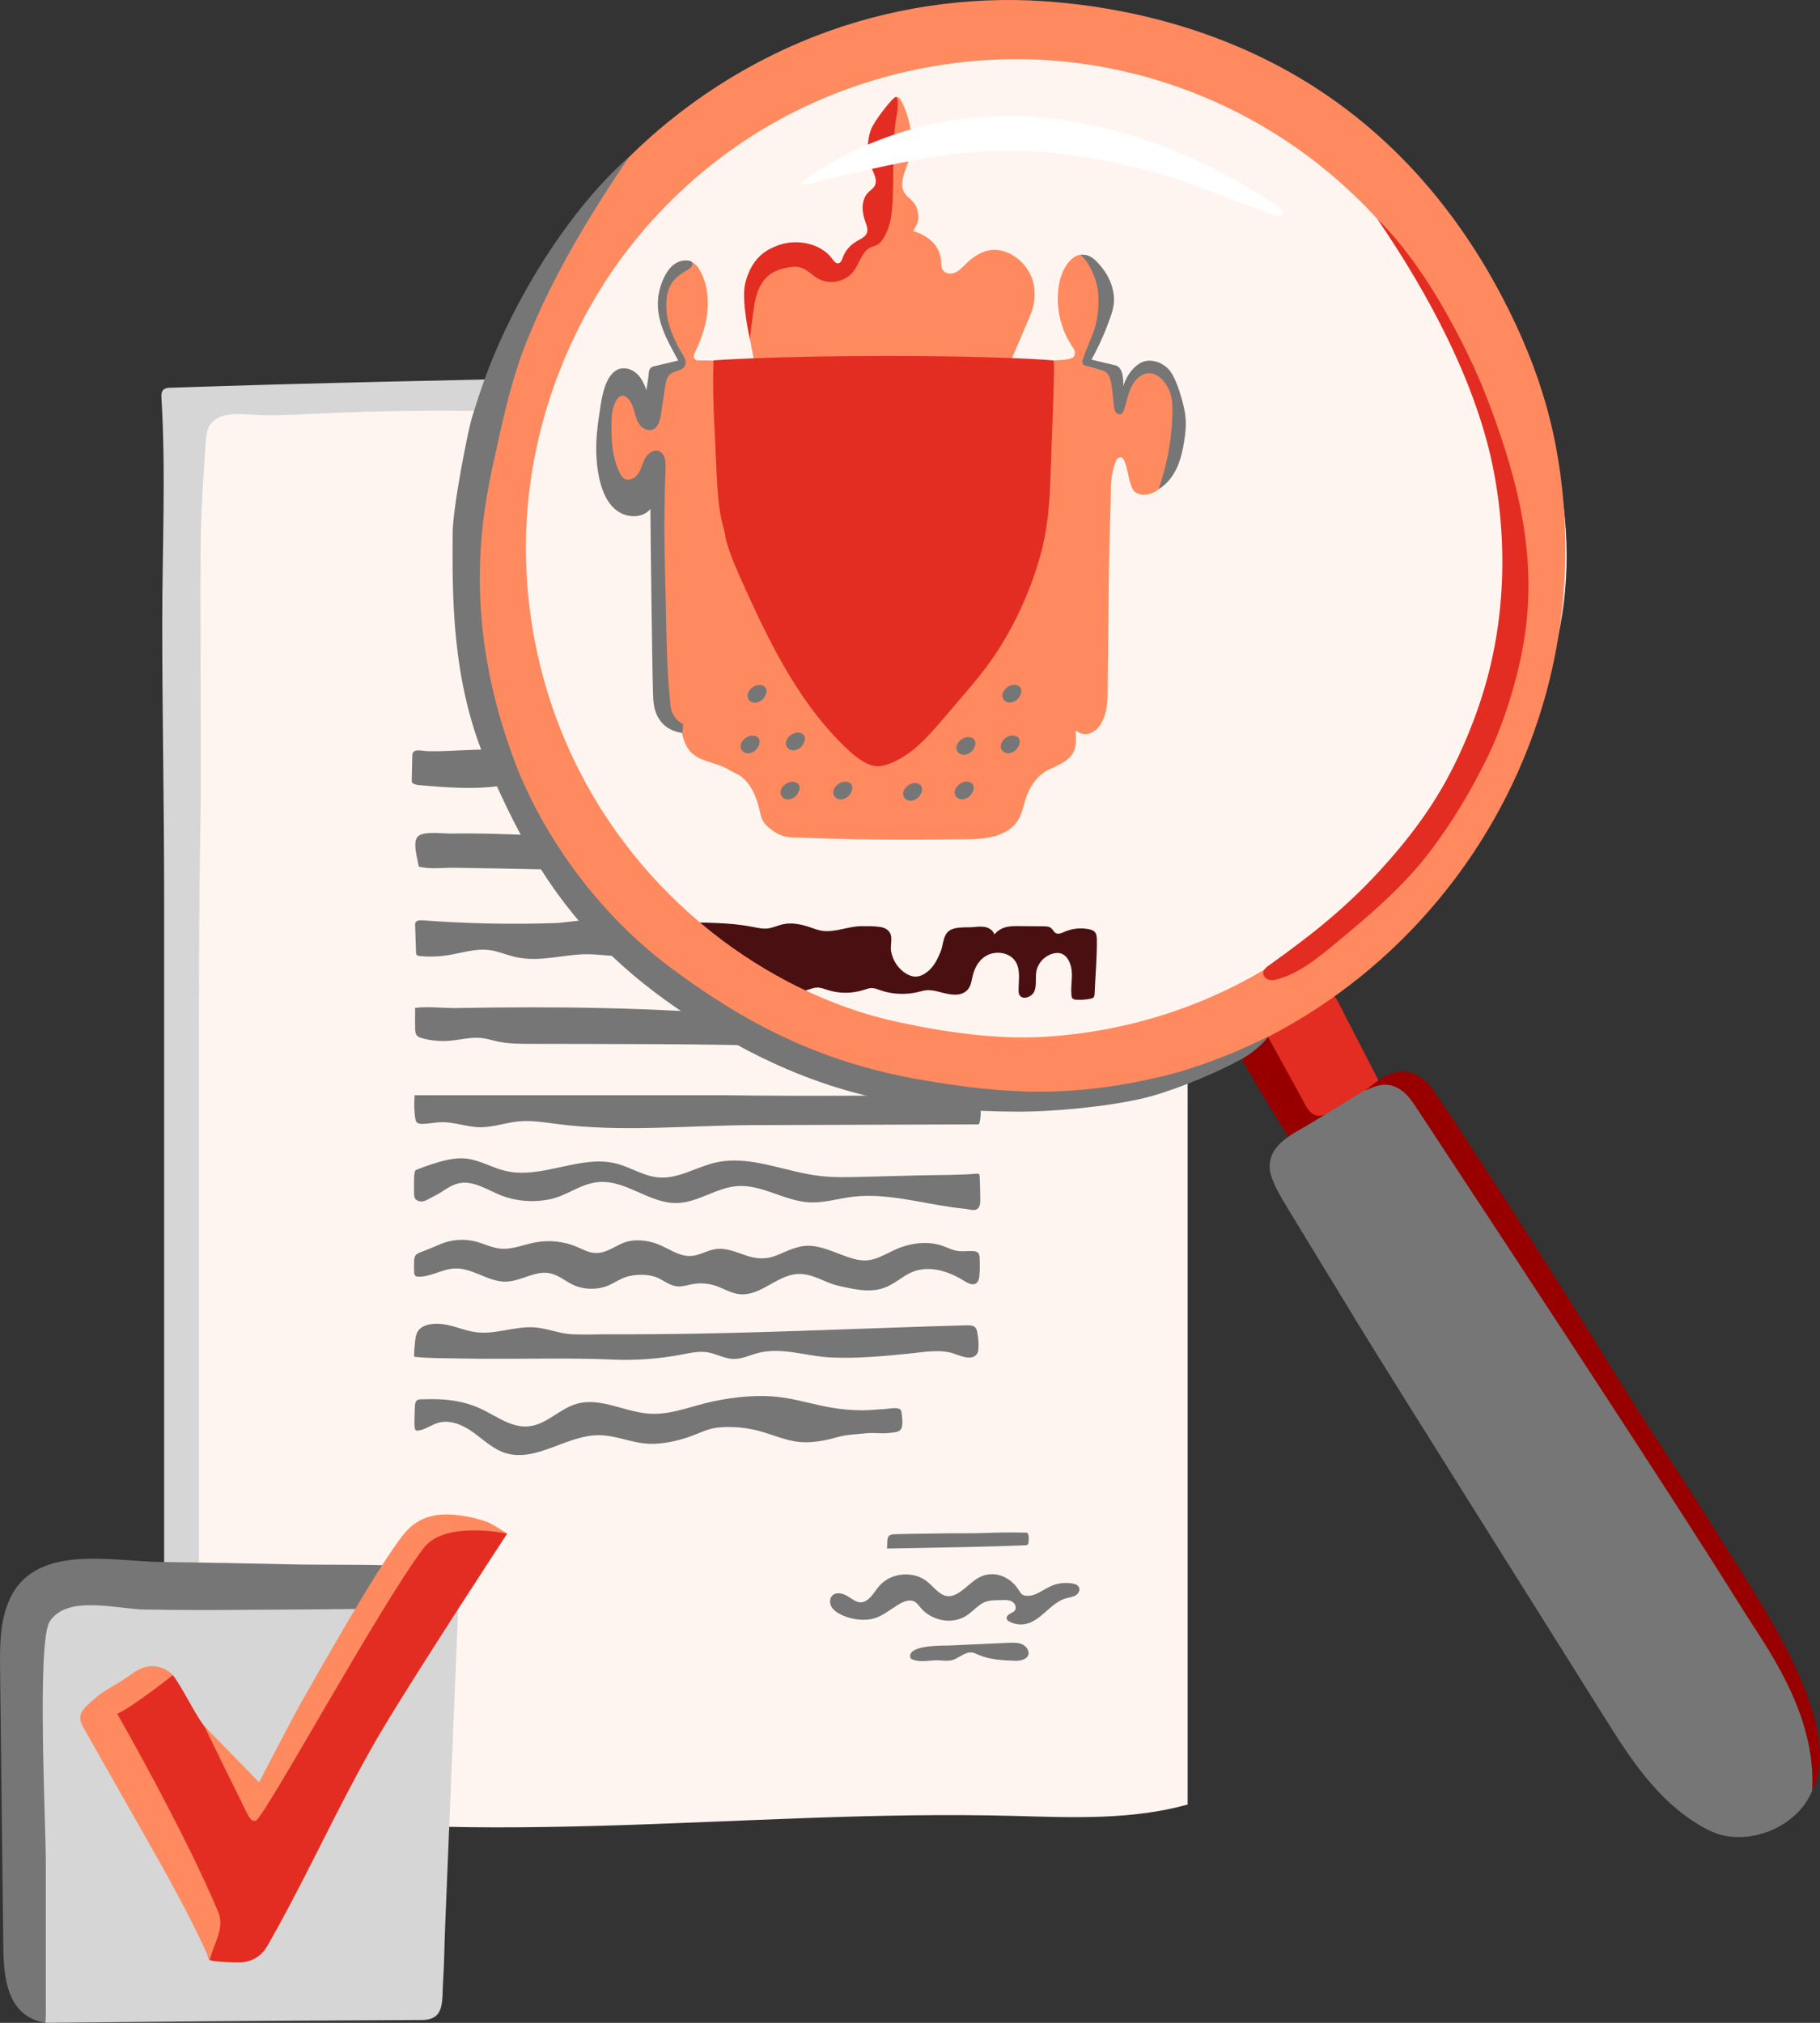 <svg width="261" height="290" viewBox="0 0 261 290" fill="none" xmlns="http://www.w3.org/2000/svg">
<rect x="0" y="0" width="261" height="290" fill="#333333" stroke="none"/>
<g clip-path="url(#clip0_7144_59060)">
<path d="M78.74 54.52C70.659 55.966 62.312 56.179 54.114 56.787C45.816 57.404 37.261 58.66 28.938 58.66C28.243 58.712 27.464 58.804 27.04 59.315C26.828 59.569 26.742 59.888 26.666 60.198C24.646 68.359 25.652 76.775 26.385 85.014C26.972 91.59 27.215 97.856 26.842 104.437C26.439 111.513 26.082 118.59 25.779 125.671C25.173 139.824 24.784 153.987 24.684 168.151C24.481 196.456 25.427 224.78 28.078 252.987C28.278 255.115 28.671 257.537 30.61 258.704C33.136 260.226 38.072 260.037 40.961 260.377C45.927 260.961 50.919 261.353 55.918 261.607C65.942 262.113 75.99 262.034 86.021 261.753C105.869 261.196 125.708 259.799 145.574 260.339C153.904 260.567 162.34 260.926 170.317 258.704V147.341C172.307 147.341 174.29 147.568 176.272 147.706C159.998 152.833 143.305 152.09 126.6 148.427C113.101 145.468 100.064 139.754 90.346 130.629C84.615 125.244 80.163 118.811 76.357 112.135C71.156 103.007 67.037 93.088 66.807 82.781C66.577 72.475 70.74 61.704 78.74 54.525V54.52Z" fill="#FFF5F0"/>
<path d="M27.751 259.895C27.799 259.935 27.848 259.973 27.897 260.013C29 260.905 30.174 261.83 31.616 262.084C32.489 262.238 33.39 262.13 34.269 262.008C35.724 261.805 37.171 261.568 38.613 261.292C36.276 260.927 34.015 260.168 31.973 259.059C30.888 258.47 29.847 257.765 29.136 256.81C27.556 254.686 28.524 249.729 28.524 247.083V159.135C28.524 145.104 28.5 131.07 28.76 117.039C28.889 109.96 28.635 82.564 28.822 75.893C28.938 71.719 29.217 67.554 29.503 63.389C29.563 62.519 29.639 61.605 30.147 60.867C31.361 59.113 34.134 59.307 36.387 59.462C38.967 59.64 41.558 59.483 44.141 59.356C56.58 58.737 69.057 58.729 81.496 59.332C80.923 58.278 81.356 57.015 81.307 55.834C81.218 53.677 79.879 53.969 78.418 54.075C76.006 54.25 73.558 54.321 71.115 54.372C65.882 54.483 60.648 54.596 55.415 54.718C45.102 54.958 34.791 55.234 24.483 55.586C24.132 55.596 23.75 55.621 23.485 55.831C23.128 56.118 23.126 56.618 23.153 57.053C23.799 67.778 23.266 78.617 23.266 89.402C23.266 102.516 23.537 115.426 23.537 128.513V240.117C23.537 244.758 23.004 249.448 23.888 254.021C24.067 254.945 24.291 255.875 24.746 256.716C25.433 257.981 26.593 258.959 27.748 259.895H27.751Z" fill="#D6D6D6"/>
<path d="M61.127 107.675C60.391 107.651 59.152 107.227 59.128 108.316C59.101 109.478 59.074 110.64 59.047 111.803C59.044 111.935 59.041 112.078 59.109 112.195C59.242 112.433 59.834 112.533 60.075 112.554C63.907 112.895 68.243 113.238 72.057 112.608C75.57 112.03 79.4 112.438 82.968 112.762C85.545 112.995 88.093 113.279 90.662 113.557C92.704 113.779 94.698 114.195 96.724 114.479C99.082 114.808 101.443 114.99 103.832 114.895C104.757 114.857 106.317 114.946 107.172 114.46C107.797 114.106 107.837 113.516 108.089 112.922C108.484 111.997 108.733 110.957 108.633 109.951C108.549 109.111 108.081 109.132 107.318 108.986C105.682 108.67 103.907 108.716 102.236 108.63C97.5 108.384 92.68 108.605 87.936 108.605C86.751 108.605 85.559 108.648 84.377 108.597C82.078 108.494 79.841 107.981 77.558 107.767C75.27 107.554 72.914 107.543 70.615 107.475C67.445 107.381 64.305 107.786 61.124 107.686L61.127 107.675Z" fill="#767676"/>
<path d="M60.256 119.691C60.153 119.739 60.064 119.793 59.991 119.858C59.058 120.647 59.904 123.142 60.045 124.231C61.606 124.656 63.542 124.377 65.149 124.404C67.18 124.437 69.214 124.472 71.245 124.504C74.531 124.558 77.82 124.664 81.104 124.667C83.636 124.667 85.954 123.823 88.572 123.956C92.234 124.14 95.907 124.218 99.566 123.994C100.575 123.931 101.957 123.202 101.376 122.437C101.049 122.007 97.262 122.156 96.591 122.11C94.828 121.991 93.064 121.869 91.301 121.75C88.574 121.566 85.937 121.572 83.36 120.701C80.996 119.904 78.462 119.809 75.992 119.718C72.249 119.574 68.503 119.431 64.757 119.504C63.77 119.523 61.333 119.19 60.253 119.696L60.256 119.691Z" fill="#767676"/>
<path d="M59.533 132.715C59.577 133.986 59.617 135.256 59.66 136.526C59.666 136.659 59.674 136.805 59.766 136.905C59.871 137.021 60.05 137.048 60.212 137.064C61.51 137.191 62.828 137.156 64.115 136.959C66.133 136.651 68.137 135.945 70.163 136.202C71.385 136.359 72.524 136.856 73.717 137.154C77.59 138.121 81.195 136.591 85.028 136.824C88.744 137.048 92.523 137.556 96.252 137.854C99.485 138.11 102.719 138.359 105.952 138.6C107.569 138.719 109.186 138.837 110.804 138.954C111.458 139 115.288 139.673 115.656 139.294C116.111 138.829 115.859 138.037 115.321 137.656C114.785 137.275 114.074 137.194 113.398 137.127C107.902 136.575 102.403 136.024 96.907 135.472C94.116 135.191 91.325 134.913 88.536 134.632C87.535 134.532 87.611 134.148 86.772 133.669C85.988 133.221 86.616 132.264 85.504 131.934C84.665 131.686 80.709 132.299 79.827 132.329C73.368 132.556 67.041 132.418 60.61 131.942C60.234 131.915 59.766 131.929 59.593 132.24C59.52 132.372 59.522 132.526 59.528 132.675V132.721L59.533 132.715Z" fill="#767676"/>
<path d="M59.528 144.862C59.512 145.748 59.514 146.638 59.536 147.524C59.544 147.849 59.566 148.195 59.782 148.449C59.98 148.678 60.299 148.784 60.605 148.862C61.87 149.197 63.204 149.314 64.516 149.203C66.041 149.073 67.558 148.643 69.081 148.816C69.868 148.905 70.623 149.154 71.396 149.319C72.924 149.646 74.507 149.643 76.076 149.649C85.861 149.681 102.877 149.614 112.651 150.024C111.802 148.249 107.237 148.043 105.619 147.24C104.459 146.665 103.334 145.597 102.1 145.224C100.591 144.767 98.535 144.986 96.959 144.902C93.467 144.721 89.975 144.6 86.478 144.521C79.492 144.364 72.505 144.391 65.519 144.516C63.52 144.551 61.508 144.254 59.531 144.492C59.528 144.613 59.525 144.737 59.523 144.859L59.528 144.862Z" fill="#767676"/>
<path d="M59.455 157.016C59.377 158.135 59.38 159.262 59.561 160.37C59.59 160.554 59.628 160.746 59.758 160.889C59.961 161.108 60.313 161.135 60.624 161.127C61.538 161.1 62.438 160.897 63.353 160.881C65.168 160.851 66.918 161.562 68.732 161.603C70.634 161.646 72.465 160.954 74.358 160.77C76.235 160.589 78.118 160.911 79.987 161.151C89.286 162.346 98.687 161.332 108.024 161.3C118.805 161.265 129.586 161.229 140.367 161.194C140.81 160.278 140.664 157.972 140.329 157.016C127.387 157.024 116.687 157.191 103.756 157.016H59.455Z" fill="#767676"/>
<path d="M59.438 171.636C59.449 171.665 59.46 171.695 59.474 171.725C59.674 172.163 60.247 172.314 60.721 172.211C61.199 172.109 61.594 171.809 62.027 171.6C62.454 171.395 62.86 171.173 63.26 170.917C64.053 170.408 64.845 169.846 65.781 169.644C67.826 169.2 69.76 170.514 71.677 171.303C73.928 172.228 76.503 172.425 78.899 171.922C81.42 171.392 83.291 169.644 85.934 169.46C89.84 169.184 93.169 172.563 97.085 172.471C100.101 172.401 102.682 170.284 105.687 170.049C109.268 169.768 112.502 172.192 116.092 172.373C118.107 172.474 120.073 171.863 122.069 171.6C123.835 171.368 125.623 171.414 127.389 171.6C129.84 171.855 132.252 172.368 134.678 172.782C135.893 172.99 137.113 173.174 138.338 173.287C139.022 173.349 140.015 173.806 140.415 173.006C140.575 172.69 140.58 172.319 140.577 171.965C140.577 170.857 140.545 169.746 140.491 168.638C140.485 168.511 140.467 168.362 140.358 168.295C140.283 168.246 140.188 168.252 140.099 168.26C137.402 168.492 134.657 168.433 131.949 168.503C129.191 168.573 126.432 168.646 123.673 168.716C121.571 168.77 119.456 168.825 117.374 168.565C112.421 167.946 107.526 165.57 102.671 166.657C99.871 167.284 97.288 169.046 94.419 168.798C92.282 168.614 90.451 167.335 88.382 166.811C83.213 165.505 77.72 169.081 72.524 167.873C70.625 167.433 68.921 166.373 66.982 166.114C65.259 165.884 63.425 166.416 61.803 166.943C61.161 167.151 60.526 167.381 59.901 167.635C59.612 167.751 59.522 167.76 59.466 168.062C59.349 168.665 59.382 169.354 59.371 169.971C59.363 170.363 59.365 170.757 59.376 171.149C59.382 171.314 59.387 171.484 59.438 171.638V171.636Z" fill="#767676"/>
<path d="M114.45 182.64C111.167 182.778 108.703 186.403 105.254 185.381C104.305 185.1 103.45 184.595 102.506 184.297C101.473 183.97 100.345 183.903 99.277 184.103C98.574 184.235 97.876 184.481 97.159 184.424C96.256 184.354 95.49 183.819 94.717 183.384C93.343 182.613 91.203 182.589 89.7 183.1C88.834 183.392 88.093 183.927 87.257 184.284C85.656 184.962 83.719 184.922 82.153 184.181C81.031 183.649 80.073 182.773 78.837 182.532C76.733 182.121 74.74 183.678 72.59 183.738C70.012 183.811 67.783 181.74 65.206 181.854C63.38 181.935 61.792 183.078 59.953 183.03C59.823 183.027 59.691 183.005 59.588 182.927C59.423 182.8 59.399 182.565 59.388 182.357C59.363 181.851 59.363 181.346 59.385 180.84C59.399 180.521 59.428 180.178 59.634 179.929C59.807 179.719 60.078 179.616 60.334 179.519C61.267 179.173 62.157 178.797 63.063 178.402C64.681 177.694 66.582 177.551 68.302 178.013C69.444 178.318 70.51 178.875 71.689 179.002C73.401 179.186 75.051 178.44 76.739 178.118C78.732 177.737 80.855 177.959 82.702 178.74C83.538 179.094 84.352 179.567 85.269 179.624C86.876 179.724 88.061 178.71 89.418 178.173C90.927 177.575 92.87 177.789 94.352 178.373C95.947 179.002 97.424 180.181 99.155 180.056C100.356 179.97 101.408 179.251 102.598 179.075C104.064 178.859 105.501 179.483 106.891 179.959C108.384 180.47 109.714 180.602 111.197 180.038C112.801 179.429 114.302 178.529 116.108 178.6C118.299 178.686 120.449 179.965 122.548 180.502C124.885 181.1 126.108 180.224 128.207 179.232C130.36 178.213 132.967 177.821 135.223 178.629C135.82 178.843 136.388 179.137 137.008 179.281C137.846 179.475 138.666 179.319 139.51 179.359C140.251 179.394 140.475 179.659 140.494 180.427C140.516 181.267 140.537 182.111 140.448 182.946C140.408 183.338 140.31 183.77 139.98 183.984C139.374 184.376 138.579 183.822 138.065 183.511C135.685 182.067 132.678 181.216 130.111 182.711C128.991 183.362 127.99 184.208 126.754 184.643C124.672 185.376 122.305 184.8 120.236 184.335C118.278 183.895 116.568 182.554 114.448 182.643L114.45 182.64Z" fill="#767676"/>
<path d="M140.251 191.651C140.324 192.205 140.345 192.765 140.318 193.322C140.308 193.557 140.283 193.797 140.164 194.006C139.42 195.298 137.446 194.219 136.437 193.949C134.544 193.441 132.285 193.865 130.365 194.057C126.622 194.435 122.759 194.798 119.005 194.603C115.576 194.425 112.089 193.078 108.662 193.981C107.502 194.287 106.388 194.854 105.181 194.825C103.878 194.792 102.715 194.068 101.43 193.865C100.216 193.673 98.982 193.96 97.779 194.189C94.476 194.825 91.084 195.065 87.717 194.908C84.828 194.776 82.118 194.765 79.224 194.771C76.987 194.771 74.753 194.792 72.516 194.8C70.304 194.806 68.089 194.8 65.876 194.757C63.737 194.714 61.53 194.741 59.407 194.516C59.366 194.149 59.399 193.779 59.428 193.411C59.458 193.041 59.491 192.67 59.528 192.3C59.569 191.922 59.618 191.538 59.756 191.181C60.353 189.624 62.696 189.654 64.048 189.921C65.495 190.208 66.858 190.819 68.324 191C71.126 191.343 73.92 190.073 76.739 190.303C78.537 190.449 80.222 191.197 82.026 191.284C83.73 191.365 85.499 191.284 87.222 191.289C91.485 191.3 95.75 191.268 100.013 191.192C112.887 190.962 125.743 190.351 138.612 190C139.05 189.989 139.548 190 139.842 190.294C140.021 190.473 140.089 190.724 140.14 190.965C140.189 191.192 140.226 191.422 140.256 191.651H140.251Z" fill="#767676"/>
<path d="M127.246 220.936C127.23 221.292 127.214 221.649 127.2 222.006C131.095 221.93 134.992 221.855 138.887 221.782C141.611 221.73 144.321 221.638 147.037 221.533C147.15 221.528 147.275 221.519 147.361 221.446C147.456 221.365 147.477 221.23 147.491 221.109C147.54 220.728 147.583 220.327 147.453 219.965C147.426 219.892 147.391 219.819 147.329 219.776C147.258 219.727 147.169 219.725 147.085 219.722C145.141 219.679 143.196 219.698 141.251 219.773C139.469 219.844 137.689 219.798 135.899 219.822C134.173 219.846 132.445 219.868 130.719 219.895C130.032 219.906 129.348 219.919 128.661 219.938C127.833 219.96 127.287 219.96 127.243 220.933L127.246 220.936Z" fill="#767676"/>
<path d="M123.64 232.216C122.572 232.181 121.515 231.927 120.557 231.451C120.035 231.192 119.524 230.854 119.237 230.348C118.95 229.843 118.948 229.138 119.367 228.732C119.867 228.246 120.706 228.383 121.322 228.708C122.456 229.302 123.235 230.321 124.536 229.251C125.169 228.729 125.561 227.973 126.102 227.354C127.752 225.464 130.919 225.156 132.901 226.691C134.067 227.591 135.054 229.275 136.664 228.737C138.286 228.194 139.344 226.448 141.026 225.883C142.987 225.224 145.021 226.235 146.087 227.943C146.236 228.183 146.374 228.443 146.609 228.6C146.768 228.708 146.96 228.754 147.153 228.775C148.41 228.908 149.484 227.951 150.634 227.424C151.605 226.978 152.713 226.829 153.768 227.008C154.158 227.072 154.591 227.221 154.747 227.586C154.931 228.01 154.62 228.51 154.217 228.737C153.814 228.965 153.336 229.01 152.889 229.135C150.647 229.767 149.333 232.373 147.047 232.824C146.273 232.976 145.449 232.851 144.756 232.473C144.591 232.384 144.423 232.265 144.369 232.086C144.283 231.8 144.532 231.522 144.791 231.373C145.051 231.224 145.359 231.127 145.532 230.884C145.806 230.505 145.605 229.935 145.224 229.667C144.843 229.4 144.348 229.367 143.883 229.389C142.565 229.446 141.573 229.283 140.448 230.135C139.777 230.643 139.19 231.265 138.468 231.703C136.442 232.93 133.575 232.332 132.052 230.521C131.771 230.186 131.517 229.805 131.127 229.605C130.381 229.219 129.485 229.64 128.771 230.081C126.905 231.23 125.91 232.292 123.646 232.213L123.64 232.216Z" fill="#767676"/>
<path d="M130.562 237.166C130.503 237.342 130.506 237.539 130.589 237.766C131.75 238.439 133.205 237.998 134.546 238.028C135.204 238.042 135.874 238.174 136.513 238.009C137.524 237.747 138.363 236.766 139.399 236.909C139.712 236.952 140.002 237.101 140.294 237.228C141.96 237.955 143.829 238.033 145.649 238.098C146.347 238.123 147.518 237.855 147.505 236.974C147.494 236.379 147.002 235.879 146.442 235.674C145.882 235.468 145.271 235.49 144.673 235.517C141.833 235.647 138.993 235.774 136.15 235.904C135.485 235.933 131.038 235.787 130.562 237.163V237.166Z" fill="#767676"/>
<path d="M59.65 200.935C59.634 200.962 59.62 200.992 59.607 201.024C59.507 201.257 59.498 201.513 59.49 201.767C59.471 202.346 59.452 202.927 59.436 203.505C59.423 203.943 59.409 204.389 59.507 204.819C59.526 204.897 59.55 204.981 59.612 205.035C59.688 205.103 59.801 205.106 59.904 205.095C61.008 204.992 61.873 204.227 62.92 203.954C64.7 203.492 66.555 204.387 68.002 205.446C69.449 206.506 70.782 207.795 72.538 208.328C76.938 209.663 81.274 205.722 85.907 205.752C88.341 205.768 90.635 206.887 93.067 206.984C94.949 207.06 97.137 206.592 98.887 205.971C100.399 205.435 101.56 204.757 103.261 204.627C105.127 204.487 107.02 204.66 108.822 205.138C110.777 205.657 112.638 206.535 114.661 206.727C115.892 206.844 117.131 206.7 118.34 206.468C119.192 206.306 120.014 206.022 120.863 205.849C121.72 205.673 122.613 205.635 123.484 205.546C124.011 205.492 124.536 205.438 125.066 205.435C125.669 205.435 126.27 205.498 126.873 205.481C127.311 205.471 127.747 205.414 128.182 205.36C128.658 205.3 129.172 205.168 129.315 204.654C129.497 204.006 129.372 203.127 129.283 202.473C129.269 202.381 129.256 202.286 129.21 202.205C128.899 201.627 127.468 201.976 126.938 202C125.867 202.046 124.804 202.184 123.73 202.184C122.188 202.184 120.644 202.049 119.124 201.786C116.728 201.37 114.404 200.635 111.992 200.319C108.765 199.894 105.489 200.243 102.328 200.894C99.444 201.489 96.618 202.724 93.654 202.692C89.927 202.654 86.281 200.24 82.718 201.251C80.214 201.962 78.372 204.262 75.762 204.489C73.436 204.692 71.41 203.187 69.357 202.159C67.813 201.386 66.144 200.913 64.429 200.719C63.583 200.621 62.73 200.586 61.881 200.586C61.43 200.586 60.975 200.597 60.523 200.611C60.148 200.621 59.842 200.589 59.647 200.94L59.65 200.935Z" fill="#767676"/>
<path d="M7.379 229.137C6.784 229.161 6.191 229.191 5.596 229.221C5.261 229.237 4.901 229.267 4.641 229.48C4.379 229.696 4.284 230.048 4.203 230.375C1.953 239.627 1.188 249.239 1.95 258.728C2.318 263.305 3.035 267.843 3.562 272.403C3.854 274.933 3.768 277.719 4.425 280.182C4.874 281.866 5.128 283.582 5.231 285.32C5.318 286.798 4.72 288.666 6.513 289.999C7.519 289.999 28.962 289.774 38.361 289.72C43.822 289.688 49.283 289.658 54.741 289.626C56.661 289.615 58.584 289.604 60.505 289.593C63.856 289.574 63.353 286.874 63.537 284.141C63.718 281.422 63.734 278.673 63.845 275.946C64.051 270.959 64.254 265.975 64.459 260.988C64.865 251.122 65.268 241.257 65.673 231.391C65.695 230.853 65.703 230.267 65.376 229.84C64.957 229.296 64.175 229.229 63.491 229.207C53.765 228.926 44.03 228.853 34.301 228.915C25.354 228.972 16.326 228.75 7.381 229.134L7.379 229.137Z" fill="#D6D6D6"/>
<path d="M6.554 289.266C6.538 289.509 6.532 289.755 6.511 289.998C0.988 289.06 0.525 283.579 0.474 278.997C0.32 265.81 0.168 252.622 0.014 239.435C-0.024 236.188 -0.046 232.845 1.147 229.826C4.582 221.117 15.823 223.839 23.118 223.931C29.163 224.009 35.208 224.12 41.253 224.26C47.663 224.412 54.384 224.163 60.895 224.677C62.674 224.817 66.791 225.406 66.972 225.644C67.148 225.879 62.317 230.464 56.87 230.574C48.639 230.742 38.018 230.761 36.463 230.777C31.205 230.834 25.947 230.837 20.689 230.745C16.78 230.677 9.643 228.596 7.133 232.456C5.264 235.329 6.57 261.25 6.57 267.123V289.125C6.565 289.171 6.562 289.217 6.559 289.263L6.554 289.266Z" fill="#767676"/>
<path d="M15.284 247.238C17.876 244.216 21.146 241.775 24.784 240.153C26.149 241.883 27.921 245.721 29.287 247.451C32.338 251.308 34.147 254.527 37.198 258.384C43.644 246.829 50.927 233.799 57.373 222.241C58.176 220.8 59.06 219.278 60.526 218.522C61.722 217.905 63.134 217.892 64.475 217.992C68.943 218.324 72.73 219.862 72.73 219.862C72.73 219.862 60.077 239.169 54.965 247.724C49.991 256.046 45.937 264.869 41.393 273.426C40.395 275.308 39.373 277.175 38.312 279.021C37.493 280.451 36.081 281.246 34.572 281.33C33.411 281.394 30.358 281.208 30.087 281.003C29.866 280.832 29.722 279.951 29.625 279.689C27.472 273.916 26.639 267.766 24.792 261.904C23.929 259.163 22.893 256.363 21.219 254.008C20.783 253.398 15.414 247.073 15.276 247.235L15.284 247.238Z" fill="#E32D22"/>
<path d="M16.807 245.705C19.101 244.665 24.786 240.153 24.786 240.153C24.786 240.153 22.449 237.415 19.017 239.905C16.298 241.878 15.054 242.043 12.625 244.362C12.122 244.84 11.598 245.384 11.517 246.073C11.438 246.722 11.771 247.341 12.095 247.908C14.843 252.752 17.591 257.595 20.339 262.436C23.791 268.521 27.25 274.616 30.098 281.006C30.447 278.984 32.321 276.557 31.293 274.094C26.774 263.264 17.421 246.711 16.807 245.705Z" fill="#FF8A5F"/>
<path d="M36.687 261.003C37.918 260.614 54.652 229.862 60.789 221.897C63.831 217.945 72.738 219.867 72.738 219.867C72.738 219.867 70.545 218.426 69.803 218.167C68.329 217.648 66.788 217.313 65.23 217.172C62.255 216.907 59.853 217.569 57.965 219.864C54.27 224.354 45.044 240.858 43.203 244.047C42.226 245.739 37.155 255.51 37.155 255.51L29.295 247.45C29.295 247.45 32.332 253.737 34.358 257.784C35.664 260.395 35.886 261.257 36.692 261.003H36.687Z" fill="#FF8A5F"/>
<path d="M108.46 10.081C101.985 13.984 96.851 19.736 92.083 25.604C86.898 31.983 81.989 38.651 78.313 46.003C72.441 57.747 69.877 71.121 70.986 84.203C72.882 106.57 85.772 127.558 104.373 140.14C122.973 152.722 146.834 156.917 168.824 152.341C172.967 151.479 177.1 150.301 180.77 148.192C183.662 146.533 186.201 144.333 188.72 142.149C192.587 138.794 196.455 135.44 200.32 132.086C203.344 129.464 206.387 126.82 208.867 123.679C212.023 119.685 214.171 115.003 216.291 110.376C218.85 104.789 221.42 99.164 222.967 93.217C227.673 75.129 222.239 55.322 211.09 40.316C199.941 25.312 183.608 14.757 166.222 7.872C149.128 1.104 124.531 0.393 108.46 10.081Z" fill="#FFF5F0"/>
<path d="M148.346 41.522C148.324 41.263 148.286 41.003 148.235 40.749C147.816 38.711 146.336 36.973 144.416 36.184C142.09 35.23 140.115 36.23 138.433 37.906C137.973 38.365 137.513 38.86 136.907 39.098C136.302 39.336 135.501 39.225 135.171 38.665C134.957 38.306 134.987 37.857 134.963 37.441C134.83 35.162 132.988 33.692 130.927 33.13C132.042 31.527 131.66 30.738 131.628 30.465C131.495 29.359 130.881 28.821 130.11 28.132C128.588 26.764 129.824 24.653 130.289 23.029C131.111 20.161 130.592 16.953 129.18 14.325C128.947 13.89 128.515 13.898 128.515 13.898C128.515 13.898 128.241 14.412 128.168 14.49C127.395 15.32 127.262 16.009 126.84 17.064C126.446 18.053 126.5 19.296 125.964 20.199C125.799 20.553 125.631 20.918 125.621 21.307C125.61 21.677 125.742 22.034 125.864 22.383C126.37 23.816 126.77 25.291 127.027 26.789C127.268 28.183 126.002 28.57 125.407 29.67C124.971 30.476 124.847 31.459 125.153 32.33C125.31 32.776 125.585 33.135 125.886 33.489C125.191 33.808 124.56 34.062 123.925 34.525C123.051 35.16 122.129 35.876 121.829 36.914C121.704 37.346 121.688 37.83 121.417 38.192C121.106 38.609 120.474 38.744 120.022 38.487C119.676 38.29 119.47 37.925 119.237 37.6C118.11 36.017 116.086 35.295 114.199 35.335C112.235 35.376 110.609 36.392 109.041 37.471C107.018 38.865 106.923 41.536 107.012 43.747C107.069 45.185 107.172 46.553 107.426 47.993C107.499 48.401 108.286 52.753 108.454 52.734C109.774 52.583 144.445 52.937 144.445 52.937C144.445 52.937 147.44 45.955 147.81 45.05C148.267 43.939 148.454 42.72 148.348 41.525L148.346 41.522Z" fill="#FF8A5F"/>
<path d="M97.698 98.918C97.706 100.618 97.689 102.321 97.703 104.018C97.714 105.305 98.171 106.897 99.085 107.843C100.145 108.943 101.782 109.195 103.212 109.738C103.764 109.949 104.297 110.208 104.8 110.514C105.241 110.784 105.733 110.935 106.155 111.238C107.691 112.341 108.476 114.217 108.9 116.057C109.041 116.665 109.157 117.295 109.49 117.82C109.704 118.155 109.993 118.431 110.296 118.69C111.313 119.56 112.357 120.036 113.693 120.055C115.173 120.074 116.652 120.166 118.132 120.209C121.226 120.296 124.323 120.35 127.42 120.369C130.557 120.387 133.695 120.374 136.832 120.325C139.107 120.29 141.517 120.45 143.645 119.52C144.549 119.125 145.382 118.522 145.923 117.701C146.577 116.711 146.761 115.498 147.137 114.373C147.689 112.722 148.779 111.122 150.383 110.346C151.808 109.657 153.653 109.024 154.137 107.316C154.388 106.43 154.272 105.383 154.234 104.478C154.188 103.4 154.299 102.291 154.332 101.21C154.399 99.037 154.464 96.867 154.532 94.693C154.729 88.274 154.924 81.855 155.121 75.435C155.159 74.167 155.56 60.22 155.587 60.22C148.703 60.096 141.806 59.972 134.936 60.431C126.478 60.999 118.08 62.447 109.606 62.569C105.85 62.623 102.079 62.415 98.339 62.78C98.084 62.804 97.806 62.842 97.627 63.029C97.454 63.21 97.424 63.48 97.405 63.729C96.467 75.357 97.63 86.993 97.695 98.918H97.698Z" fill="#FF8A5F"/>
<path d="M98.522 37.635C97.835 37.522 95.66 39.257 95.382 40.041C94.635 42.117 94.66 44.441 95.366 46.528C95.72 47.574 96.245 48.553 96.924 49.423C97.494 50.153 97.648 51.266 98.333 51.904C98.787 52.326 100.778 51.677 100.248 51.677C99.369 51.677 99.447 50.991 99.536 50.804C100.296 49.231 100.937 47.59 101.27 45.874C101.714 43.582 101.578 41.122 100.521 39.041C100.183 38.376 99.712 37.722 99.014 37.454C98.898 37.411 98.644 37.657 98.522 37.638V37.635Z" fill="#FF8A5F"/>
<path d="M104.422 101.554C104.192 90.415 103.878 82.128 103.188 71.589C102.756 64.981 102.75 59.777 102.585 51.701C100.878 51.65 99.082 51.652 97.322 51.823C96.205 51.931 93.727 54.428 93.692 54.639C93.614 55.123 93.449 55.653 93.441 56.142C93.432 56.55 93.519 56.939 93.459 57.361C93.446 57.456 93.427 57.553 93.362 57.623C93.246 57.748 93.032 57.718 92.902 57.61C92.772 57.502 92.705 57.337 92.635 57.183C92.099 55.977 91.228 54.923 90.146 54.172C89.854 53.969 89.535 53.782 89.181 53.745C88.626 53.685 88.082 54.007 87.744 54.45C87.406 54.893 87.236 55.439 87.101 55.98C86.73 57.447 86.798 58.999 86.79 60.505C86.773 63.626 86.771 66.827 87.844 69.757C88.023 70.249 88.239 70.738 88.58 71.132C88.924 71.527 89.41 71.822 89.935 71.827C90.887 71.835 91.585 70.935 91.958 70.059C92.516 68.754 92.705 67.327 93.067 65.954C93.089 65.87 93.116 65.778 93.181 65.721C93.927 65.053 94.301 67.865 94.311 68.138C94.352 69.175 94.374 70.211 94.403 71.249C94.466 73.354 94.528 75.463 94.59 77.568C94.712 81.722 94.879 98.992 94.901 99.754C94.917 100.311 94.925 101.978 94.928 102.813C94.928 103.111 95.052 103.362 95.236 103.446C95.621 103.624 96.272 103.916 96.61 104.019C98.988 104.741 101.181 105.089 103.562 104.103C103.759 104.022 104.173 103.919 104.295 103.722C104.397 103.557 104.424 101.751 104.422 101.546V101.554Z" fill="#FF8A5F"/>
<path d="M85.718 60.937C85.756 60.645 85.799 60.356 85.845 60.067C86.173 58.031 86.438 54.08 88.523 53.012C89.386 52.571 90.484 52.847 91.222 53.477C91.958 54.104 92.391 55.017 92.696 55.937C92.788 55.334 92.878 54.731 92.97 54.128C93.032 53.723 92.997 53.109 93.281 52.779C93.429 52.604 93.651 52.547 93.859 52.498C94.993 52.228 96.126 51.961 97.259 51.69C95.704 48.825 94.062 46.063 94.379 42.725C94.509 41.37 95.585 36.992 98.725 37.362C98.893 37.381 99.069 37.427 99.18 37.554C99.345 37.738 99.307 38.035 99.166 38.235C99.025 38.435 98.804 38.562 98.595 38.689C97.416 39.403 96.497 40.011 95.966 41.284C95.566 42.246 95.531 43.319 95.574 44.36C95.655 46.39 96.51 48.295 97.443 50.063C97.743 50.636 98.42 51.428 98.317 52.109C98.157 53.166 96.921 53.074 96.24 53.539C95.642 53.944 95.485 54.739 95.379 55.453C95.185 56.755 94.99 58.058 94.798 59.358C94.663 60.258 94.395 61.326 93.527 61.607C92.84 61.829 92.082 61.396 91.671 60.799C91.263 60.204 91.109 59.475 90.906 58.783C90.703 58.088 90.414 57.374 89.832 56.945C89.675 56.828 89.491 56.734 89.297 56.726C88.848 56.709 88.515 57.131 88.309 57.531C87.563 58.999 87.674 60.634 87.704 62.226C87.736 64.124 88.034 66.081 88.877 67.797C89.031 68.111 89.213 68.427 89.51 68.613C90.2 69.046 91.133 68.532 91.569 67.846C92.004 67.156 92.15 66.321 92.561 65.618C92.972 64.916 93.851 64.348 94.582 64.707C94.806 64.818 94.987 65.007 95.117 65.221C95.482 65.816 95.466 66.559 95.439 67.256C95.279 71.267 95.228 75.238 95.315 79.255C95.388 82.587 95.461 85.917 95.534 89.25C95.553 90.15 95.574 91.048 95.599 91.948C95.658 94.167 95.745 96.389 95.921 98.602C95.964 99.156 96.015 99.708 96.072 100.259C96.123 100.751 96.134 101.275 96.267 101.754C96.502 102.605 97.097 103.357 97.879 103.77C97.911 103.786 97.944 103.805 97.96 103.838C97.973 103.865 97.971 103.897 97.968 103.927C97.933 104.268 97.898 104.611 97.862 104.951C97.857 104.992 97.852 105.035 97.819 105.06C97.787 105.084 97.738 105.078 97.698 105.068C96.956 104.903 95.169 104.565 94.211 102.53C93.781 101.616 93.684 100.589 93.651 99.578C93.513 95.34 93.278 75.287 93.272 72.973C92.147 74.344 89.883 74.27 88.466 73.206C87.049 72.141 86.34 70.378 85.956 68.648C85.394 66.116 85.394 63.499 85.732 60.937H85.718Z" fill="#767676"/>
<path d="M155.508 51.896C155.422 52.063 155.3 52.204 155.124 52.271C155.008 52.317 154.881 52.323 154.756 52.328C153.772 52.371 152.43 51.79 151.451 51.663C152.268 51.601 153.858 51.561 154.069 51.017C154.161 50.777 154.169 50.512 154.088 50.269C154.007 50.025 153.864 49.809 153.72 49.596C152.152 47.268 151.465 44.36 151.757 41.571C151.914 40.062 152.382 38.532 153.404 37.413C153.894 36.878 154.583 36.43 155.3 36.54C156.036 36.654 156.555 37.311 156.947 37.943C157.818 39.349 158.451 40.9 158.816 42.514C159.16 44.028 158.57 45.346 158.013 46.739C157.745 47.409 157.35 48.047 157.012 48.682C156.541 49.569 155.903 50.479 155.665 51.455C155.63 51.604 155.579 51.761 155.508 51.898V51.896Z" fill="#FF8A5F"/>
<path d="M169.002 60.168C168.977 59.722 168.948 59.279 168.915 58.836C168.818 57.46 168.572 56.346 167.971 55.111C167.479 54.097 167.309 52.93 166.127 52.438C165.215 52.059 164.123 52.376 163.373 53.019C162.624 53.662 162.17 54.581 161.84 55.511C161.558 56.303 161.329 57.163 160.709 57.727C160.555 57.868 160.303 57.981 160.157 57.836C160.087 57.768 160.071 57.663 160.057 57.568C159.933 56.706 159.882 55.916 159.857 55.041C159.849 54.77 159.846 52.395 159.635 52.34C156.904 51.646 153.882 51.589 151.091 51.676C150.934 59.749 150.934 64.952 150.51 71.564C149.831 82.102 149.525 90.39 149.309 101.528C149.306 101.731 149.336 103.539 149.439 103.704C149.563 103.902 149.977 104.002 150.172 104.085C150.875 104.377 151.621 104.577 152.379 104.666C152.757 104.71 153.136 104.723 153.517 104.704C153.839 104.688 154.175 104.702 154.467 104.853C154.575 104.91 154.675 104.98 154.783 105.037C155.421 105.38 156.238 105.261 156.847 104.869C157.455 104.477 157.88 103.85 158.178 103.191C158.348 102.815 158.483 102.423 158.581 102.02C158.894 100.726 158.84 99.353 158.854 98.028C158.862 97.328 158.867 96.628 158.875 95.928C158.913 92.333 158.951 88.735 158.994 85.141C159.027 82.608 159.046 80.073 159.116 77.54C159.173 75.559 159.23 73.58 159.284 71.599C159.284 69.777 159.292 67.909 159.992 66.185C160.12 65.874 160.347 65.523 160.682 65.55C160.966 65.571 161.145 65.858 161.256 66.12C161.677 67.117 161.767 68.223 162.091 69.255C162.235 69.707 162.378 70.201 162.746 70.504C163.536 71.153 165.045 71.053 166.148 70.145C168.074 68.561 168.12 67.79 168.666 65.596C169.105 63.831 169.107 61.998 169.007 60.176L169.002 60.168Z" fill="#FF8A5F"/>
<path d="M168.071 60.732C167.86 63.935 167.211 67.111 166.143 70.138C167.314 69.449 168.185 68.327 168.758 67.097C169.331 65.867 169.624 64.524 169.832 63.183C170 62.11 170.113 61.018 170.024 59.937C169.943 58.956 169.697 57.999 169.429 57.053C169.256 56.44 169.069 55.829 168.837 55.237C168.471 54.312 168.025 53.25 167.243 52.609C166.313 51.847 165.004 51.455 163.879 51.883C163.359 52.08 162.913 52.437 162.529 52.839C161.858 53.547 161.361 54.415 161.088 55.35C161.098 54.388 161.079 52.642 159.927 52.369C158.794 52.101 157.661 51.831 156.527 51.563C157.379 49.99 158.166 48.369 158.789 46.693C159.329 45.231 159.908 43.952 159.727 42.33C159.565 40.865 158.926 39.471 157.996 38.327C157.179 37.322 156.333 36.368 154.942 36.53C156.519 37.857 157.279 40.498 157.409 41.433C157.685 43.438 157.496 45.501 156.876 47.428C156.657 48.104 155.602 50.469 155.226 51.709C155.145 51.983 155.305 52.337 155.6 52.404C156.487 52.607 158.242 53.126 158.431 53.242C159.21 53.718 159.365 54.815 159.459 55.65C159.557 56.499 159.651 57.35 159.749 58.199C159.781 58.491 159.819 58.794 159.973 59.042C160.13 59.291 160.441 59.467 160.72 59.372C160.996 59.278 161.128 58.967 161.217 58.688C161.488 57.837 161.658 56.956 161.967 56.118C162.275 55.28 162.743 54.467 163.473 53.953C165.407 52.596 167.227 54.558 167.822 56.361C168.139 57.326 168.16 58.361 168.133 59.375C168.122 59.829 168.101 60.281 168.071 60.735V60.732Z" fill="#767676"/>
<path d="M106.878 40.58C106.25 43.082 107.535 48.594 107.535 48.594C107.535 48.594 107.935 45.202 108.2 43.593C108.465 41.985 109.082 40.328 110.394 39.36C111.13 38.817 112.028 38.533 112.928 38.36C113.521 38.247 114.137 38.177 114.721 38.331C115.73 38.596 116.455 39.466 117.369 39.969C118.984 40.858 121.213 40.407 122.354 38.958C123.157 37.939 123.452 36.528 124.461 35.709C124.905 35.349 125.4 35.344 125.851 35.071C126.39 34.749 126.784 34.047 127.055 33.503C127.669 32.268 127.869 30.849 127.964 29.487C128.275 25.054 127.812 20.553 128.651 16.188C128.713 15.864 128.913 14.115 128.515 13.893C128.186 13.71 125.332 17.348 124.886 18.616C124.245 20.443 124.312 22.51 125.072 24.292C125.389 25.029 125.822 25.865 125.467 26.584C125.259 27.005 124.826 27.262 124.499 27.6C123.436 28.692 123.579 30.489 124.137 31.909C124.64 33.198 124.407 33.765 123.23 34.376C122.143 34.938 121.286 35.73 120.864 36.912C120.739 37.26 120.588 37.687 120.223 37.744C119.855 37.801 119.582 37.433 119.365 37.13C117.645 34.738 113.945 34.173 111.343 35.263C110.41 35.655 107.892 36.539 106.878 40.574V40.58Z" fill="#E32D22"/>
<path d="M102.309 51.67C102.222 54.919 102.287 58.174 102.465 61.42C102.636 64.501 102.709 67.599 102.939 70.675C103.031 71.897 103.177 73.115 103.423 74.316C103.55 74.932 103.712 75.537 103.885 76.143C104.013 76.591 104.002 77.035 104.129 77.481C104.824 79.913 105.9 82.249 106.942 84.549C110.747 92.95 115.01 101.421 121.801 107.662C122.81 108.589 124.155 109.648 125.575 109.824C127.005 110 128.885 108.929 130.032 108.173C131.13 107.445 132.093 106.535 133.004 105.58C134.132 104.399 135.187 103.15 136.242 101.904C138.606 99.11 141.051 96.439 143.036 93.352C145.806 89.049 147.913 84.322 149.262 79.386C150.672 74.237 150.612 68.864 150.815 63.536C150.842 62.809 151.329 51.695 151.085 51.67C151.085 51.67 144.105 51.025 127.076 51.035C110.047 51.043 102.306 51.668 102.306 51.668L102.309 51.67Z" fill="#E32D22"/>
<path d="M108.167 100.737C108.556 100.764 108.941 100.61 109.249 100.372C109.876 99.888 110.347 98.62 109.341 98.266C108.524 97.98 107.51 98.604 107.255 99.391C107.042 100.053 107.469 100.685 108.164 100.737H108.167Z" fill="#767676"/>
<path d="M144.705 100.717C145.095 100.744 145.479 100.59 145.787 100.352C146.414 99.868 146.885 98.601 145.879 98.247C145.062 97.96 144.048 98.585 143.794 99.371C143.58 100.033 144.007 100.666 144.702 100.717H144.705Z" fill="#767676"/>
<path d="M144.476 107.979C144.865 108.006 145.249 107.852 145.557 107.614C146.185 107.13 146.656 105.862 145.649 105.508C144.833 105.222 143.818 105.846 143.564 106.633C143.35 107.295 143.778 107.927 144.473 107.979H144.476Z" fill="#767676"/>
<path d="M138.114 108.213C138.504 108.24 138.888 108.086 139.196 107.848C139.824 107.364 140.294 106.097 139.288 105.743C138.471 105.456 137.457 106.081 137.203 106.867C136.989 107.529 137.416 108.162 138.112 108.213H138.114Z" fill="#767676"/>
<path d="M137.871 114.596C138.261 114.623 138.645 114.469 138.953 114.231C139.58 113.747 140.051 112.48 139.045 112.126C138.228 111.839 137.214 112.463 136.96 113.25C136.746 113.912 137.173 114.545 137.868 114.596H137.871Z" fill="#767676"/>
<path d="M130.476 114.803C130.865 114.83 131.249 114.676 131.557 114.438C132.185 113.954 132.656 112.687 131.649 112.333C130.833 112.046 129.818 112.67 129.564 113.457C129.35 114.119 129.778 114.752 130.473 114.803H130.476Z" fill="#767676"/>
<path d="M107.172 108.002C107.561 108.029 107.945 107.875 108.254 107.637C108.881 107.154 109.352 105.886 108.346 105.532C107.529 105.245 106.515 105.87 106.26 106.656C106.047 107.318 106.474 107.951 107.169 108.002H107.172Z" fill="#767676"/>
<path d="M113.666 107.565C114.055 107.592 114.44 107.438 114.748 107.2C115.375 106.716 115.846 105.448 114.84 105.094C114.023 104.808 113.009 105.432 112.755 106.219C112.541 106.881 112.968 107.513 113.663 107.565H113.666Z" fill="#767676"/>
<path d="M112.903 114.612C113.293 114.639 113.677 114.485 113.985 114.247C114.613 113.763 115.083 112.495 114.077 112.141C113.26 111.855 112.246 112.479 111.992 113.266C111.778 113.928 112.205 114.56 112.901 114.612H112.903Z" fill="#767676"/>
<path d="M120.463 114.608C120.852 114.635 121.236 114.481 121.545 114.243C122.172 113.759 122.643 112.491 121.637 112.137C120.82 111.851 119.806 112.475 119.551 113.262C119.338 113.924 119.765 114.556 120.46 114.608H120.463Z" fill="#767676"/>
<path d="M153.885 143.204C154.015 143.287 154.191 143.312 154.35 143.323C155.051 143.369 155.757 143.314 156.441 143.168C156.571 143.141 156.706 143.106 156.803 143.014C156.949 142.877 156.968 142.655 156.976 142.455C157.082 139.895 157.315 137.306 157.298 134.743C157.29 133.576 156.901 133.295 155.754 133.149C154.704 133.016 153.62 133.162 152.649 133.587C152.251 133.76 151.794 133.979 151.41 133.773C151.115 133.614 150.988 133.254 150.723 133.046C150.436 132.816 150.039 132.805 149.671 132.8C148.481 132.789 147.288 132.781 146.098 132.77C145.43 132.765 144.751 132.762 144.113 132.96C143.526 133.141 142.993 133.495 142.595 133.962C142.436 133.43 141.919 133.062 141.378 132.927C140.837 132.792 140.269 132.849 139.715 132.903C138.555 133.022 136.686 132.727 135.844 133.689C135.206 134.419 135.239 135.646 134.855 136.53C134.379 137.617 133.935 138.582 132.972 139.333C132.483 139.717 131.893 140.02 131.271 140.011C130.816 140.006 130.381 139.833 129.989 139.606C128.845 138.941 128.044 137.738 127.801 136.444C127.571 135.214 128.379 133.873 126.935 133.103C126.721 132.989 126.483 132.938 126.245 132.9C125.364 132.754 124.493 132.784 123.608 132.778C121.696 132.765 119.754 133.722 117.866 133.438C117.274 133.349 116.714 133.122 116.149 132.93C114.875 132.495 113.495 132.219 112.186 132.527C111.483 132.692 110.82 133.022 110.104 133.105C109.352 133.195 108.597 133.008 107.853 132.865C104.573 132.23 101.181 132.297 97.849 132.211C97.362 132.197 96.823 132.203 96.464 132.53C96.109 132.851 96.05 133.378 96.012 133.857C95.893 135.395 95.731 136.93 95.712 138.476C95.698 139.574 95.55 141.333 96.542 142.052C97.237 142.558 98.352 142.409 98.809 141.682C99.12 141.185 99.128 140.493 99.58 140.117C99.809 139.928 100.11 139.855 100.402 139.79C101.446 139.555 102.49 139.32 103.534 139.084C104.332 138.906 105.149 138.725 105.963 138.819C108.337 139.095 109.909 141.563 112.221 142.171C113.474 142.501 114.807 142.244 116.038 141.844C116.406 141.725 116.776 141.593 117.16 141.579C117.677 141.563 118.172 141.768 118.667 141.925C120.355 142.463 122.213 142.458 123.898 141.912C124.257 141.795 124.617 141.652 124.996 141.649C125.412 141.647 125.81 141.812 126.202 141.949C127.565 142.428 129.037 142.587 130.473 142.425C131.122 142.352 131.747 142.209 132.372 142.044C133.069 141.86 133.813 141.982 134.5 142.149C135.704 142.447 137.302 142.979 138.433 142.185C139.09 141.725 139.247 141.036 139.396 140.306C139.655 139.028 140.172 137.822 141.316 137.092C142.698 136.211 144.808 136.49 145.657 137.89C146.377 139.074 146.066 140.576 146.071 141.96C146.071 142.168 146.082 142.385 146.166 142.577C146.552 143.447 148.002 142.974 148.348 142.087C148.695 141.201 148.454 140.195 148.622 139.257C148.865 137.925 150.031 136.811 151.375 136.633C153.011 136.417 153.685 138.209 153.717 139.601C153.742 140.663 153.525 141.733 153.671 142.787C153.685 142.887 153.704 142.99 153.758 143.077C153.79 143.125 153.831 143.163 153.877 143.193L153.885 143.204Z" fill="#4A1011"/>
<path d="M197.666 154.86C197.745 155.011 197.823 155.163 197.902 155.317C197.875 155.265 197.739 155.333 197.707 155.341C196.966 155.517 196.192 156.117 195.543 156.493C194.396 157.16 193.263 157.849 192.133 158.544C191.053 159.206 189.98 159.874 188.906 160.544C188.541 160.771 188.176 161.001 187.81 161.228C187.71 161.29 187.586 161.407 187.472 161.439C187.061 161.561 186.656 161.082 186.399 160.788C186.066 160.404 185.787 159.979 185.511 159.555C184.722 158.333 183.959 157.093 183.226 155.836C182.055 153.833 180.949 151.771 180.313 149.541C180.199 149.143 179.926 148.273 180.216 147.895C180.332 147.743 180.697 147.646 180.873 147.546C181.138 147.395 181.403 147.24 181.668 147.086C182.09 146.843 182.517 146.6 182.928 146.338C184.457 145.359 186.161 144.816 187.71 143.919C188.733 143.324 189.825 142.064 191.062 142.667C191.489 142.875 191.716 143.297 191.924 143.7C193.839 147.422 195.754 151.141 197.669 154.863L197.666 154.86Z" fill="#E32D22"/>
<path d="M177.551 150.937C179.688 154.74 185.222 164.03 185.452 163.876C187.18 162.732 190.071 161.502 190.799 159.4C190.239 159.743 189.585 160.035 188.933 159.948C187.965 159.821 187.391 158.829 186.953 157.953C186.539 157.121 180.873 146.974 180.943 146.934C179.515 147.717 178.114 148.555 176.748 149.442C176.84 149.653 177.129 150.188 177.549 150.934L177.551 150.937Z" fill="#980000"/>
<path d="M194.393 16.688C192.819 15.44 191.188 14.25 189.495 13.126C177.719 5.296 163.841 1.16 149.793 0.179C138.744 -0.591 127.373 1.138 117.063 5.125C103.945 10.199 92.342 18.81 83.641 29.852C56.688 64.055 62.584 113.613 96.81 140.547C131.035 167.482 180.626 161.59 207.579 127.387C214.086 119.129 218.925 109.596 221.703 99.457C224.889 87.819 225.341 75.48 223.05 63.636C221.898 57.676 219.896 51.897 217.324 46.404C211.906 34.839 204.32 24.57 194.393 16.688ZM102.187 133.725C93.729 127.071 86.848 118.5 82.226 108.783C77.065 97.933 74.766 85.786 75.583 73.804C76.524 59.968 81.866 46.145 90.47 35.228C95.357 29.027 101.278 23.651 107.945 19.416C120.214 11.62 135.036 7.782 149.565 8.588C163.89 9.382 177.767 14.65 189.035 23.519C219.488 47.486 224.735 91.584 200.752 122.019C192.516 132.471 181.359 140.458 168.785 144.84C162.672 146.97 156.265 148.251 149.803 148.64C142.841 149.059 135.393 147.959 128.588 146.48C119.026 144.404 109.855 139.764 102.187 133.731V133.725Z" fill="#FF8A5F"/>
<path d="M205.269 121.819C201.298 127.139 195.937 131.615 190.815 135.828C188.564 137.68 186.187 139.502 183.396 140.337C182.941 140.472 182.454 140.583 181.995 140.464C181.535 140.345 181.118 139.932 181.153 139.456C181.186 139.002 181.589 138.677 181.959 138.412C188.697 133.593 193.733 129.566 199.229 123.309C205.628 116.021 208.885 109.899 211.579 102.628C215.652 91.636 216.412 79.586 214.313 68.085C211.966 55.227 204.817 42.045 197.498 31.371C201.52 35.252 204.996 40.753 206.359 43.069C209.199 47.894 211.692 52.897 213.648 58.125C217.865 69.396 220.55 80.267 218.473 92.317C217.543 97.72 215.514 104.18 213.056 109.078C210.702 113.762 208.441 117.576 205.271 121.819H205.269Z" fill="#E32D22"/>
<path d="M148.756 16.809C158.842 17.604 168.609 21.015 177.386 25.97C178.692 26.707 179.998 27.448 181.245 28.28C181.789 28.643 183.988 29.802 184.045 30.465C184.069 30.729 183.855 30.994 183.593 31.029C183.431 31.051 183.271 30.997 183.117 30.943C179.809 29.794 176.553 28.499 173.272 27.272C163.754 23.715 153.63 21.423 143.412 21.599C136.055 21.726 128.817 23.353 121.639 24.972C120.295 25.275 118.956 25.602 117.625 25.956C117.038 26.113 116.457 26.307 115.859 26.399C115.58 26.442 114.59 26.532 115.15 26.04C115.605 25.642 116.086 25.28 116.581 24.94C117.557 24.269 118.604 23.71 119.632 23.123C121.744 21.918 123.954 20.88 126.226 20.012C130.832 18.25 135.698 17.182 140.612 16.804C143.32 16.596 146.043 16.596 148.751 16.809H148.756Z" fill="white"/>
<path d="M131.901 154.774C116.936 152.168 106.149 146.146 96.288 138.816C84.238 129.858 77.095 117.768 73.958 109.567C65.532 87.557 69.622 71.57 71.161 64.51C72.281 59.374 73.449 54.222 75.378 49.33C79.18 39.683 84.384 31.137 90.189 22.52C81.923 29.763 74.012 42.297 69.814 53.514C69.013 55.649 68.318 57.812 67.642 59.987C67.19 61.444 64.924 72.608 64.91 76.521C64.883 84.917 64.648 97.596 69.852 109.554C76.308 124.385 83.865 138.267 106.766 150.363C120.468 157.598 132.179 159.274 145.598 159.369C151.061 159.407 158.837 158.669 164.171 157.401C167.046 156.717 172.959 154.579 177.927 151.901C180.553 150.482 181.852 148.652 181.852 148.652C181.852 148.652 177.589 150.628 176.796 150.947C172.491 152.676 169.239 153.693 167.211 154.182C153.952 157.379 144.618 156.985 131.904 154.768L131.901 154.774Z" fill="#767676"/>
<path d="M251.246 263.211C250.635 263.313 250.019 263.367 249.399 263.37C248.526 263.376 247.646 263.286 246.803 263.057C245.745 262.77 244.758 262.275 243.817 261.721C237.593 258.056 233.696 251.972 229.96 245.996C225.738 239.238 199.327 197.289 194.861 189.967C191.483 184.428 188.11 178.887 184.732 173.349C183.653 171.579 182.241 169.23 182.1 167.63C181.781 164.043 185.497 162.548 188.126 160.945C191.326 158.991 194.528 157.037 197.728 155.083C198.245 154.766 198.786 154.442 199.365 154.358C201.485 154.045 203.684 156.615 204.595 157.929C208.961 164.21 213.088 170.687 217.121 177.174C221.592 184.412 228.905 195.624 233.149 202.173C237.907 209.512 235.164 204.565 239.711 212.036C242.029 215.845 249.28 226.454 251.476 230.335C253.656 234.192 255.644 238.157 257.508 242.176C258.871 245.117 260.562 248.28 260.621 251.569C260.632 252.185 260.643 252.802 260.607 253.415C260.445 256.215 259.298 258.597 257.167 260.443C255.501 261.889 253.421 262.851 251.246 263.211Z" fill="#767676"/>
<path d="M229.23 193.093C238.018 207.419 239.557 209.008 249.318 224.72C252.65 230.086 264.705 247.917 259.869 256.736C260.543 245.563 253.086 235.835 249.875 230.669C239.184 213.476 211.69 171.843 202.924 158.509C202.218 157.436 201.304 156.279 199.962 155.76C198.71 155.277 197.48 155.487 195.684 156.409C197.507 154.977 199.213 153.476 201.388 153.614C203.314 153.739 204.698 155.071 205.672 156.485C210.259 163.156 222.788 182.59 229.23 193.091V193.093Z" fill="#980000"/>
</g>
<defs>
<clipPath id="clip0_7144_59060">
<rect width="261" height="290" fill="white"/>
</clipPath>
</defs>
</svg>
